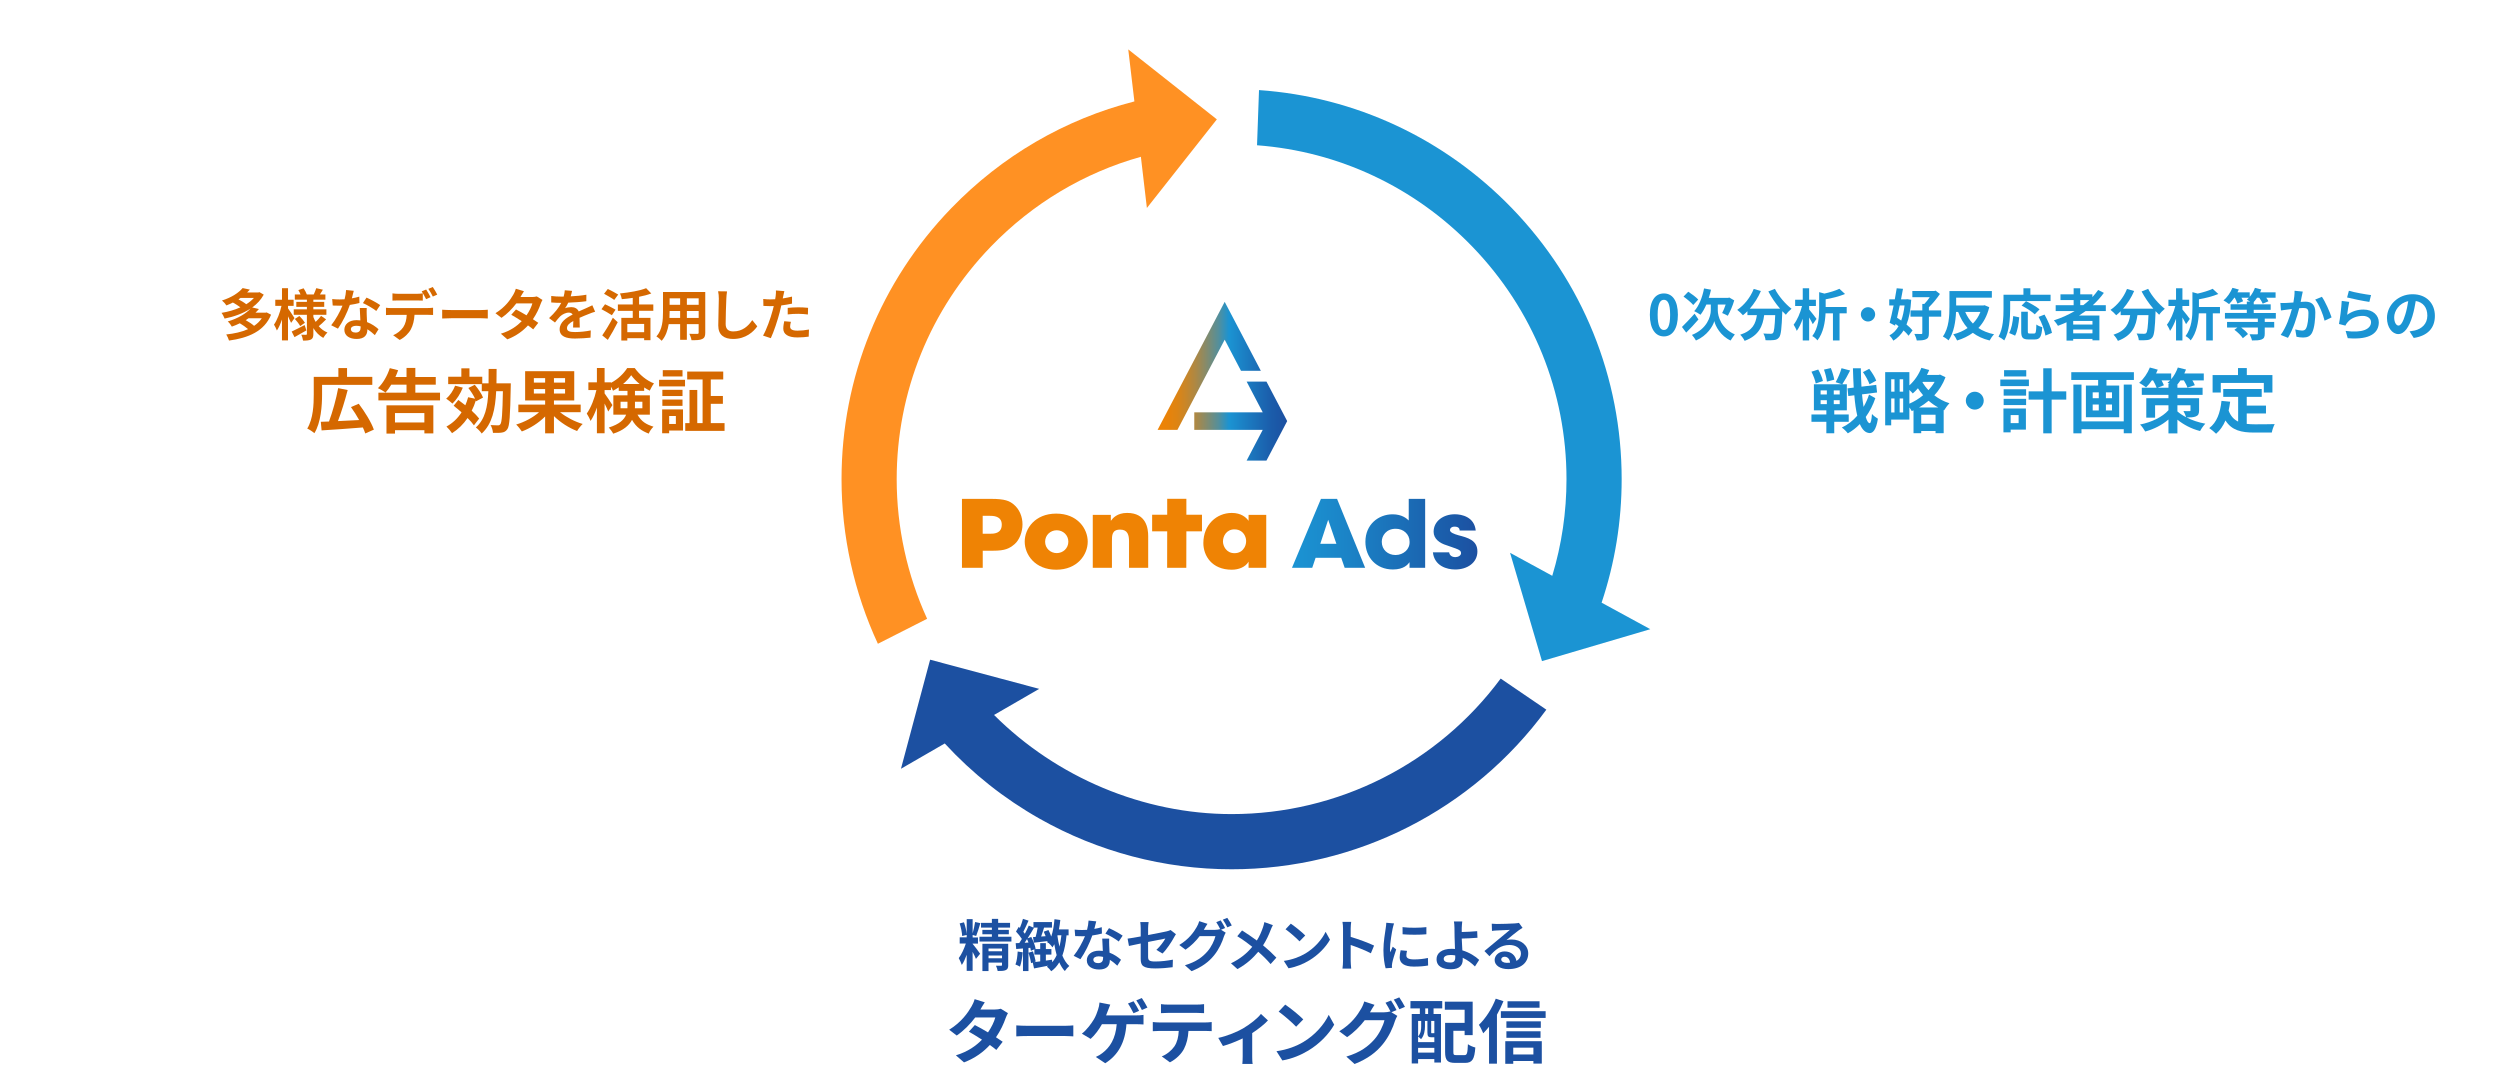 <?xml version="1.0" encoding="UTF-8"?>
<svg id="_レイヤー_2" data-name="レイヤー 2" xmlns="http://www.w3.org/2000/svg" xmlns:xlink="http://www.w3.org/1999/xlink" viewBox="0 0 1072.03 460.56">
  <defs>
    <style>
      .cls-1 {
        fill: url(#_名称未設定グラデーション_63);
      }

      .cls-2 {
        fill: #1c50a1;
      }

      .cls-3 {
        fill: url(#_名称未設定グラデーション_59);
      }

      .cls-4 {
        fill: none;
      }

      .cls-5 {
        fill: #fff;
        filter: url(#drop-shadow-1);
      }

      .cls-6 {
        fill: #1b94d3;
      }

      .cls-7 {
        fill: #ef8304;
      }

      .cls-8 {
        fill: #ff9123;
      }

      .cls-9 {
        fill: #d56800;
      }

      .cls-10 {
        clip-path: url(#clippath);
      }
    </style>
    <clipPath id="clippath">
      <rect class="cls-4" y="21.19" width="1072.03" height="439.37"/>
    </clipPath>
    <filter id="drop-shadow-1" x="325.93" y="0" width="408" height="408" filterUnits="userSpaceOnUse">
      <feOffset dx="0" dy="0"/>
      <feGaussianBlur result="blur" stdDeviation="16.83"/>
      <feFlood flood-color="#877b77" flood-opacity=".7"/>
      <feComposite in2="blur" operator="in"/>
      <feComposite in="SourceGraphic"/>
    </filter>
    <linearGradient id="_名称未設定グラデーション_59" data-name="名称未設定グラデーション 59" x1="496.39" y1="163.46" x2="551.96" y2="163.46" gradientUnits="userSpaceOnUse">
      <stop offset="0" stop-color="#ef8304"/>
      <stop offset=".07" stop-color="#ea8308"/>
      <stop offset=".15" stop-color="#dd8414"/>
      <stop offset=".22" stop-color="#c88629"/>
      <stop offset=".3" stop-color="#aa8847"/>
      <stop offset=".38" stop-color="#838b6d"/>
      <stop offset=".47" stop-color="#548f9b"/>
      <stop offset=".55" stop-color="#1c93d1"/>
      <stop offset=".55" stop-color="#1b94d3"/>
      <stop offset=".68" stop-color="#1b7dc2"/>
      <stop offset=".88" stop-color="#1b5caa"/>
      <stop offset="1" stop-color="#1c50a1"/>
    </linearGradient>
    <linearGradient id="_名称未設定グラデーション_63" data-name="名称未設定グラデーション 63" x1="554.02" y1="229.06" x2="633.54" y2="229.06" gradientUnits="userSpaceOnUse">
      <stop offset="0" stop-color="#1b94d3"/>
      <stop offset=".29" stop-color="#1b84c7"/>
      <stop offset=".86" stop-color="#1b5ba9"/>
      <stop offset="1" stop-color="#1c50a1"/>
    </linearGradient>
  </defs>
  <g id="_レイヤー_1-2" data-name="レイヤー 1">
    <g class="cls-10">
      <g>
        <path class="cls-6" d="M707.48,134.97c0-6.14,2.4-9.14,6.02-9.14s6,3.02,6,9.14-2.4,9.29-6,9.29-6.02-3.17-6.02-9.29ZM716.17,134.97c0-4.97-1.15-6.41-2.66-6.41s-2.69,1.44-2.69,6.41,1.15,6.53,2.69,6.53,2.66-1.54,2.66-6.53Z"/>
        <path class="cls-6" d="M728.32,136.99c-1.68,1.94-3.62,4.03-5.26,5.64l-1.82-2.42c1.32-1.3,3.46-3.5,5.42-5.69l1.66,2.47ZM726.09,130.8c-.84-1.03-2.71-2.57-4.18-3.62l2.04-2.09c1.42.91,3.36,2.35,4.27,3.36l-2.14,2.35ZM736.6,133.03c0,2.57,1.44,7.8,7.32,10.37-.55.7-1.37,1.87-1.82,2.62-4.3-1.97-6.53-6.19-6.98-8.33-.58,2.14-3.02,6.22-7.87,8.33-.34-.67-1.22-1.87-1.73-2.4,6.48-2.59,8.09-7.9,8.09-10.56v-2.47h-1.92c-.72,1.7-1.58,3.22-2.5,4.39-.58-.46-1.97-1.22-2.69-1.56,2.04-2.21,3.48-5.9,4.22-9.74l2.98.55c-.26,1.2-.58,2.38-.96,3.5h8.26l.55-.14,2.11,1.22c-.67,2.4-1.8,4.87-2.76,6.6-.58-.34-1.75-.91-2.42-1.18.48-.91,1.08-2.28,1.51-3.65h-3.38v2.45Z"/>
        <path class="cls-6" d="M761.1,123.86c1.51,3.05,4.51,6.53,7.13,8.54-.77.6-1.87,1.75-2.42,2.57-.5-.46-1.01-.98-1.54-1.54v.17c-.26,7.25-.55,10.08-1.39,11.09-.6.77-1.25,1.01-2.18,1.13-.82.12-2.21.12-3.62.07-.05-.86-.43-2.06-.94-2.88,1.32.1,2.57.12,3.17.12.43,0,.7-.05.96-.34.48-.5.74-2.64.96-7.66h-4.73c-.6,4.61-2.16,8.71-8.38,11.04-.36-.82-1.2-1.99-1.9-2.64,5.42-1.75,6.67-4.9,7.15-8.4h-4.06v-1.68c-.62.65-1.27,1.22-1.92,1.73-.53-.65-1.75-1.8-2.45-2.3,3-2.02,5.64-5.33,7.08-8.98l3.07.89c-1.18,2.76-2.86,5.4-4.75,7.56h12.96c-1.9-2.21-3.7-4.85-5.02-7.37l2.81-1.13Z"/>
        <path class="cls-6" d="M777.34,139.01c-.34-.74-.94-1.82-1.56-2.88v9.86h-2.74v-9.31c-.72,2.04-1.61,3.91-2.57,5.21-.26-.82-.89-1.94-1.34-2.66,1.51-1.9,2.9-5.16,3.6-8.02h-2.95v-2.69h3.26v-4.92h2.74v4.92h2.9v2.69h-2.9v1.51c.82.94,2.74,3.41,3.17,4.03l-1.61,2.26ZM791.89,134.35h-3.07v11.64h-2.83v-11.64h-3.17c-.17,3.67-.91,8.35-3.48,11.62-.41-.6-1.51-1.54-2.21-1.85,2.69-3.53,2.95-8.35,2.95-11.91v-6.94l2.26.62c2.42-.55,4.8-1.27,6.41-2.06l2.42,2.23c-2.4,1.03-5.47,1.78-8.3,2.28v3.31h9.02v2.69Z"/>
        <path class="cls-6" d="M801.02,131.73c1.68,0,3.07,1.39,3.07,3.07s-1.39,3.07-3.07,3.07-3.07-1.39-3.07-3.07,1.39-3.07,3.07-3.07Z"/>
        <path class="cls-6" d="M819.55,128.56c-.26,4.37-.91,7.85-2.02,10.61,1.06.86,1.99,1.73,2.59,2.5l-1.7,2.3c-.5-.67-1.27-1.46-2.14-2.28-1.15,1.85-2.59,3.29-4.37,4.39-.38-.72-1.13-1.73-1.7-2.26,1.61-.84,2.9-2.18,3.91-3.94-.43-.36-.86-.67-1.3-.98l-.19.74-2.33-1.22c.53-1.97,1.13-4.66,1.7-7.44h-1.87v-2.62h2.38c.31-1.66.6-3.29.82-4.75l2.69.24c-.24,1.42-.53,2.95-.84,4.51h2.16l.48-.07,1.73.26ZM814.63,130.99c-.36,1.8-.77,3.6-1.15,5.26.58.38,1.18.77,1.78,1.2.7-1.85,1.15-4.01,1.44-6.46h-2.06ZM832.42,135.79h-5.28v7.03c0,1.44-.26,2.21-1.2,2.64-.96.46-2.26.55-4.01.53-.14-.79-.62-2.02-1.03-2.81,1.22.05,2.5.07,2.88.05.41,0,.53-.1.53-.43v-7.01h-5.06v-2.69h5.06v-2.78h.89c.79-.82,1.63-1.87,2.3-2.88h-7.46v-2.64h9.38l.58-.17,1.87,1.42c-1.27,1.87-3.05,4.1-4.73,5.69v1.37h5.28v2.69Z"/>
        <path class="cls-6" d="M853.01,131.73c-.91,3.77-2.52,6.67-4.66,8.93,1.85,1.22,4.1,2.14,6.74,2.69-.65.62-1.49,1.85-1.92,2.66-2.88-.72-5.23-1.82-7.2-3.29-1.94,1.44-4.22,2.5-6.74,3.29-.34-.79-1.06-1.99-1.66-2.64,2.28-.58,4.34-1.46,6.14-2.71-1.7-1.87-3.02-4.18-4.03-6.89h-.91c-.17,3.98-.89,8.9-3.22,12.19-.53-.53-1.75-1.34-2.42-1.68,2.64-3.62,2.81-8.98,2.81-12.77v-6.7h18.19v2.83h-15.31v3.36h11.64l.55-.12,1.99.84ZM842.71,133.77c.82,1.9,1.9,3.58,3.29,4.97,1.37-1.39,2.47-3.05,3.22-4.97h-6.5Z"/>
        <path class="cls-6" d="M861.98,132.43c0,3.86-.36,9.79-2.52,13.54-.53-.48-1.8-1.3-2.47-1.61,1.97-3.43,2.14-8.47,2.14-11.93v-6.05h8.54v-2.76h2.98v2.76h8.66v2.71h-17.33v3.34ZM861.55,142.8c1.01-1.82,1.51-4.61,1.75-7.27l2.57.55c-.26,2.76-.7,5.93-1.78,7.85l-2.54-1.13ZM872.26,143.01c.72,0,.86-.55.96-3.86.6.5,1.78.96,2.52,1.15-.26,4.1-.98,5.26-3.22,5.26h-2.66c-2.54,0-3.14-.84-3.14-3.5v-8.38h2.83v8.35c0,.86.1.98.77.98h1.94ZM872.52,134.78c-1.15-1.13-3.67-2.74-5.64-3.74l1.9-1.9c1.92.94,4.51,2.38,5.81,3.5l-2.06,2.14ZM876.72,134.9c1.42,2.5,2.81,5.66,3.19,7.85l-2.81,1.15c-.31-2.14-1.56-5.47-2.93-8.02l2.54-.98Z"/>
        <path class="cls-6" d="M894.37,133.37c-.94.67-1.85,1.3-2.83,1.92h8.71v10.66h-2.98v-.62h-8.26v.72h-2.86v-7.85c-1.2.53-2.45,1.06-3.67,1.51-.36-.62-1.2-1.78-1.75-2.35,3.14-.98,6.17-2.35,8.93-3.98h-8.16v-2.52h7.7v-2.18h-5.64v-2.47h5.64v-2.59h2.83v2.59h5.21v1.18c.91-.98,1.73-1.99,2.47-3.05l2.45,1.25c-1.37,1.9-2.98,3.67-4.73,5.28h5.57v2.52h-8.64ZM897.27,137.61h-8.26v1.54h8.26v-1.54ZM897.27,142.94v-1.63h-8.26v1.63h8.26ZM892.04,130.84h1.32c.91-.7,1.78-1.42,2.59-2.18h-3.91v2.18Z"/>
        <path class="cls-6" d="M921.16,123.86c1.51,3.05,4.51,6.53,7.13,8.54-.77.6-1.87,1.75-2.42,2.57-.5-.46-1.01-.98-1.54-1.54v.17c-.26,7.25-.55,10.08-1.39,11.09-.6.77-1.25,1.01-2.18,1.13-.82.12-2.21.12-3.62.07-.05-.86-.43-2.06-.94-2.88,1.32.1,2.57.12,3.17.12.43,0,.7-.05.96-.34.48-.5.74-2.64.96-7.66h-4.73c-.6,4.61-2.16,8.71-8.38,11.04-.36-.82-1.2-1.99-1.9-2.64,5.42-1.75,6.67-4.9,7.15-8.4h-4.06v-1.68c-.62.65-1.27,1.22-1.92,1.73-.53-.65-1.75-1.8-2.45-2.3,3-2.02,5.64-5.33,7.08-8.98l3.07.89c-1.18,2.76-2.86,5.4-4.75,7.56h12.96c-1.9-2.21-3.7-4.85-5.02-7.37l2.81-1.13Z"/>
        <path class="cls-6" d="M937.41,139.01c-.34-.74-.94-1.82-1.56-2.88v9.86h-2.74v-9.31c-.72,2.04-1.61,3.91-2.57,5.21-.26-.82-.89-1.94-1.34-2.66,1.51-1.9,2.9-5.16,3.6-8.02h-2.95v-2.69h3.26v-4.92h2.74v4.92h2.9v2.69h-2.9v1.51c.82.94,2.74,3.41,3.17,4.03l-1.61,2.26ZM951.95,134.35h-3.07v11.64h-2.83v-11.64h-3.17c-.17,3.67-.91,8.35-3.48,11.62-.41-.6-1.51-1.54-2.21-1.85,2.69-3.53,2.95-8.35,2.95-11.91v-6.94l2.26.62c2.42-.55,4.8-1.27,6.41-2.06l2.42,2.23c-2.4,1.03-5.47,1.78-8.3,2.28v3.31h9.02v2.69Z"/>
        <path class="cls-6" d="M971.15,136.61v1.44h4.06v2.4h-4.06v2.59c0,1.42-.29,2.09-1.32,2.52-1.01.41-2.38.43-4.15.43-.17-.82-.65-1.92-1.03-2.66,1.22.05,2.66.05,3.05.05s.5-.1.5-.38v-2.54h-7.13c1.15.86,2.3,1.94,2.9,2.78l-2.21,1.78c-.67-1.08-2.23-2.57-3.62-3.6l1.27-.96h-4.42v-2.4h13.2v-1.44h-14.11v-2.42h9.38v-1.37h-6.96v-2.35h6.96v-1.15h1.44c-.5-.31-1.03-.65-1.39-.84.31-.24.6-.53.86-.82h-3.22c.31.55.58,1.1.72,1.51l-2.45,1.01c-.17-.67-.65-1.66-1.1-2.52h-.24c-.72,1.06-1.51,1.99-2.23,2.74-.55-.46-1.73-1.25-2.38-1.58,1.56-1.3,2.98-3.36,3.82-5.4l2.74.72c-.17.41-.36.79-.58,1.2h5.26v1.94c.96-1.1,1.75-2.5,2.23-3.86l2.74.7c-.12.38-.31.82-.5,1.22h6.62v2.33h-3.98c.38.55.72,1.1.91,1.51l-2.45,1.03c-.26-.67-.86-1.68-1.49-2.54h-.94c-.46.7-.91,1.32-1.42,1.85v.96h7.27v2.35h-7.27v1.37h9.48v2.42h-4.78Z"/>
        <path class="cls-6" d="M987.46,125.04c-.14.62-.31,1.37-.43,1.97-.12.72-.31,1.58-.48,2.45.79-.05,1.51-.1,1.99-.1,2.52,0,4.3,1.13,4.3,4.54,0,2.81-.34,6.6-1.34,8.66-.79,1.66-2.11,2.18-3.91,2.18-.91,0-2.04-.14-2.83-.34l-.53-3.14c.91.26,2.28.5,2.9.5.79,0,1.42-.24,1.78-1.03.67-1.32.98-4.15.98-6.5,0-1.9-.82-2.16-2.33-2.16-.38,0-.96.05-1.63.1-.91,3.6-2.64,9.19-4.82,12.7l-3.12-1.25c2.33-3.12,3.94-7.87,4.8-11.11-.84.1-1.58.19-2.04.26-.67.07-1.9.24-2.64.36l-.26-3.22c.86.07,1.66.02,2.52,0,.74-.02,1.87-.1,3.07-.19.34-1.82.53-3.55.5-5.04l3.53.36ZM995.66,127.27c1.44,2.04,3.43,6.58,4.15,8.83l-3,1.42c-.62-2.64-2.33-6.94-4.03-9.05l2.88-1.2Z"/>
        <path class="cls-6" d="M1006.48,135c2.16-1.56,4.51-2.26,6.98-2.26,4.18,0,6.6,2.57,6.6,5.45,0,4.34-3.43,7.68-13.32,6.82l-.91-3.12c7.13,1.01,10.9-.74,10.9-3.77,0-1.54-1.46-2.66-3.55-2.66-2.69,0-5.06.98-6.55,2.78-.43.53-.7.91-.89,1.39l-2.76-.7c.46-2.33,1.03-6.96,1.18-9.91l3.22.43c-.31,1.32-.72,4.18-.89,5.54ZM1007.23,124.68c2.26.7,7.42,1.61,9.5,1.85l-.72,2.93c-2.4-.31-7.7-1.42-9.55-1.9l.77-2.88Z"/>
        <path class="cls-6" d="M1033.26,142.1c.91-.12,1.58-.24,2.21-.38,3.05-.72,5.4-2.9,5.4-6.36s-1.78-5.74-4.97-6.29c-.34,2.02-.74,4.22-1.42,6.46-1.42,4.8-3.48,7.73-6.07,7.73s-4.85-2.9-4.85-6.91c0-5.47,4.78-10.18,10.95-10.18s9.6,4.1,9.6,9.29-3.07,8.54-9.07,9.46l-1.78-2.81ZM1031.41,134.9c.55-1.75.98-3.79,1.27-5.76-3.94.82-6.02,4.27-6.02,6.89,0,2.4.96,3.58,1.85,3.58.98,0,1.94-1.49,2.9-4.7Z"/>
        <path class="cls-6" d="M786.55,180.87v4.92h-3.39v-4.92h-6.39v-3.15h6.39v-1.77h-5.34v-11.16h12.06l-2.73-.9c.93-1.62,2.01-4.11,2.52-6l3.69.99c-1.08,2.13-2.37,4.44-3.36,5.91h1.95v11.16h-5.4v1.77h6.21v3.15h-6.21ZM778.6,164.43c-.21-1.32-1.02-3.45-1.83-5.04l2.91-.93c.87,1.53,1.74,3.57,2.01,4.92l-3.09,1.05ZM780.7,169.14h2.67v-1.74h-2.67v1.74ZM780.7,173.31h2.67v-1.71h-2.67v1.71ZM783.4,163.65c-.12-1.35-.66-3.51-1.26-5.16l2.94-.66c.66,1.56,1.26,3.66,1.47,4.98l-3.15.84ZM788.89,167.4h-2.55v1.74h2.55v-1.74ZM788.89,171.6h-2.55v1.71h2.55v-1.71ZM804.16,170.73c-.93,2.85-2.34,5.61-4.11,8.07.48,1.65,1.05,2.61,1.68,2.67.51,0,.81-1.38.99-3.96.57.75,1.98,1.71,2.55,2.04-.78,5.04-2.28,6.21-3.54,6.15-1.8-.06-3.18-1.44-4.2-3.87-1.56,1.62-3.3,2.97-5.16,3.99-.6-.81-1.68-1.86-2.58-2.49,2.52-1.14,4.74-2.91,6.63-5.07-.57-2.43-.99-5.37-1.26-8.76l-2.58.33-.36-3.3,2.67-.33c-.15-2.58-.24-5.34-.33-8.28h3.39c.03,2.76.12,5.4.27,7.89l6.33-.78.36,3.27-6.45.81c.18,1.95.39,3.78.66,5.37.96-1.68,1.77-3.45,2.34-5.28l2.7,1.53ZM801.67,164.79c-.48-1.38-1.65-3.63-2.82-5.22l2.7-1.41c1.2,1.59,2.52,3.66,3,5.07l-2.88,1.56Z"/>
        <path class="cls-6" d="M834.25,161.76c-1.11,2.97-2.76,5.58-4.8,7.77,1.86,1.41,4.05,2.64,6.51,3.39-.72.69-1.77,2.13-2.28,3l-.21-.09v9.93h-3.48v-.93h-6.15v.93h-3.3v-9.81l-.75.33c-.24-.45-.63-1.02-1.02-1.56v5.22h-7.8v2.46h-2.58v-22.83h10.38v5.67c2.19-1.95,4.05-4.68,5.13-7.5l3.36.93c-.27.72-.6,1.41-.96,2.1h5.01l.6-.15,2.34,1.14ZM810.97,162.63v5.31h1.41v-5.31h-1.41ZM810.97,176.88h1.41v-6h-1.41v6ZM816.1,162.63h-1.5v5.31h1.5v-5.31ZM816.1,176.88v-6h-1.5v6h1.5ZM818.77,173.1c2.07-.9,4.11-2.13,5.88-3.63-.84-.96-1.59-1.98-2.22-2.97-.72.84-1.47,1.59-2.22,2.22-.3-.39-.87-.96-1.44-1.5v5.88ZM831.13,174.72c-1.5-.81-2.88-1.8-4.11-2.88-1.29,1.08-2.67,2.04-4.11,2.88h8.22ZM829.99,181.71v-3.87h-6.15v3.87h6.15ZM824.56,163.74l-.18.24c.69,1.11,1.53,2.25,2.58,3.33,1.02-1.11,1.92-2.31,2.64-3.57h-5.04Z"/>
        <path class="cls-6" d="M846.81,167.97c2.1,0,3.84,1.74,3.84,3.84s-1.74,3.84-3.84,3.84-3.84-1.74-3.84-3.84,1.74-3.84,3.84-3.84Z"/>
        <path class="cls-6" d="M870.02,165.57h-12.27v-2.82h12.27v2.82ZM868.73,184.23h-6.54v1.17h-3.09v-10.23h9.63v9.06ZM859.19,166.92h9.63v2.73h-9.63v-2.73ZM859.19,171.03h9.63v2.67h-9.63v-2.67ZM868.88,161.43h-9.51v-2.7h9.51v2.7ZM862.19,177.99v3.45h3.42v-3.45h-3.42ZM886.04,171.36h-6.27v14.46h-3.6v-14.46h-6.27v-3.54h6.27v-9.9h3.6v9.9h6.27v3.54Z"/>
        <path class="cls-6" d="M915.04,159.6v3.33h-11.76v2.4h5.46v13.59h-14.28v-13.59h5.25v-2.4h-11.52v-3.33h26.85ZM910.69,164.91h3.45v20.88h-3.45v-1.74h-18.12v1.77h-3.48v-20.91h3.48v15.78h18.12v-15.78ZM897.37,170.76h2.61v-2.52h-2.61v2.52ZM897.37,176.01h2.61v-2.55h-2.61v2.55ZM905.65,168.24h-2.61v2.52h2.61v-2.52ZM905.65,173.46h-2.61v2.55h2.61v-2.55Z"/>
        <path class="cls-6" d="M943,175.89c0,1.5-.3,2.22-1.38,2.67-1.02.42-2.37.45-3.99.45,2.28,1.17,5.07,2.13,8.04,2.67-.75.78-1.77,2.22-2.25,3.15-3.84-.96-7.23-2.85-9.72-4.86v5.88h-3.84v-5.97c-2.73,2.37-6.21,4.14-9.96,5.16-.48-.9-1.47-2.28-2.22-3,4.98-.99,9.63-3.24,12.18-6.15v-2.1h-5.73v5.31h-3.78v-8.34h9.51v-1.44h-11.43v-3.06h6.36c-.3-.87-.9-2.1-1.53-3.15h-.51c-.78,1.17-1.65,2.19-2.49,3-.69-.57-2.13-1.5-2.97-1.95,1.89-1.59,3.63-4.11,4.59-6.57l3.39.93c-.21.51-.45,1.08-.72,1.62h6.48v2.46c1.23-1.41,2.22-3.21,2.85-5.01l3.51.87c-.21.54-.45,1.11-.72,1.68h8.34v2.97h-4.89c.45.75.84,1.5,1.05,2.07l-3.18,1.02c-.24-.81-.87-2.01-1.53-3.09h-1.44c-.42.63-.87,1.23-1.32,1.74v1.41h10.8v3.06h-10.8v1.44h9.3v5.13ZM929.86,166.26v-1.59h.51c-.33-.21-.63-.39-.9-.54.39-.3.75-.66,1.11-1.02h-3.69c.42.78.81,1.53,1.02,2.1l-2.7,1.05h4.65ZM933.7,176.43c.99.87,2.25,1.71,3.75,2.49-.24-.87-.75-1.92-1.17-2.67.99.09,2.22.06,2.55.06.36,0,.48-.09.48-.42v-2.1h-5.61v2.64Z"/>
        <path class="cls-6" d="M963.43,181.77c1.08.12,2.22.18,3.42.18,1.62,0,6.57,0,8.58-.09-.51.87-1.08,2.58-1.26,3.63h-7.5c-5.55,0-9.66-.9-12.36-5.19-.99,2.31-2.31,4.23-4.02,5.7-.6-.63-2.1-1.89-2.94-2.43,3.24-2.4,4.71-6.54,5.25-11.67l3.72.36c-.18,1.35-.39,2.61-.66,3.81.9,2.4,2.31,3.84,4.08,4.71v-10.59h-6.39v-3.39h16.5v3.39h-6.42v3.75h8.25v3.36h-8.25v4.47ZM952.3,168.33h-3.51v-7.5h10.89v-3h3.78v3h10.98v7.5h-3.69v-4.11h-18.45v4.11Z"/>
      </g>
      <g>
        <path class="cls-9" d="M116.24,134.95c-2.9,7.13-9.79,9.96-18.03,11.09-.22-.79-.77-1.94-1.2-2.62,3.46-.36,6.67-1.08,9.36-2.28-.91-.82-2.33-1.8-3.53-2.52-1.06.53-2.21,1.01-3.43,1.44-.34-.67-1.15-1.73-1.75-2.21,4.61-1.39,7.87-3.46,9.79-5.54-3.22,2.11-7.15,3.5-11.14,4.3-.26-.72-.82-1.82-1.32-2.45,2.81-.46,5.62-1.25,8.09-2.38-.89-.67-2.11-1.46-3.22-2.06-.86.46-1.78.86-2.76,1.25-.41-.65-1.3-1.63-1.92-2.11,4.25-1.34,7.2-3.36,8.86-5.33l3.1.65c-.36.41-.74.82-1.15,1.22h4.8l.48-.12,1.82,1.06c-1.18,2.21-2.9,4.01-4.94,5.5l2.88.67c-.46.55-.96,1.08-1.49,1.58h4.3l.5-.12,1.9.98ZM103.16,127.75c-.29.22-.58.41-.89.62,1.2.62,2.52,1.42,3.31,2.09,1.3-.79,2.4-1.7,3.31-2.71h-5.74ZM106.62,136.46c-.41.29-.82.55-1.27.82,1.3.72,2.74,1.66,3.6,2.45,1.34-.89,2.45-1.97,3.31-3.26h-5.64Z"/>
        <path class="cls-9" d="M124.82,138.45c-.29-.7-.79-1.78-1.32-2.81v10.34h-2.59v-8.98c-.62,1.85-1.37,3.53-2.18,4.73-.26-.79-.84-1.87-1.25-2.52,1.34-1.87,2.62-5.21,3.22-8.04h-2.66v-2.64h2.88v-4.94h2.59v4.94h2.4v2.64h-2.4v1.06c.65.89,2.38,3.53,2.78,4.18l-1.46,2.04ZM131.38,141.69c-1.68.98-3.55,2.04-5.09,2.88l-1.22-2.4c1.42-.65,3.53-1.73,5.57-2.78l.74,2.3ZM139.85,136.94c-1.01,1.03-2.23,2.18-3.17,2.95,1.01,1.18,2.28,2.11,3.74,2.71-.6.53-1.39,1.58-1.8,2.3-1.75-.96-3.17-2.42-4.25-4.22v2.5c0,1.3-.24,1.97-1.01,2.4-.79.41-1.92.48-3.41.48-.1-.74-.41-1.85-.77-2.54.82.05,1.75.05,2.04.05s.38-.12.38-.41v-8.18h-5.64v-2.33h5.64v-1.06h-4.54v-2.14h4.54v-.96h-5.18v-2.23h2.45c-.24-.62-.6-1.3-.94-1.87l2.26-.77c.55.82,1.13,1.92,1.37,2.64h2.98c.36-.82.84-1.92,1.08-2.69l2.83.65c-.43.72-.86,1.44-1.25,2.04h2.33v2.23h-5.16v.96h4.66v2.14h-4.66v1.06h5.59v2.33h-5.59v.94c.26.74.6,1.44.98,2.11.84-.79,1.78-1.8,2.33-2.59l2.16,1.51ZM128.38,135.5c.89.86,1.9,2.09,2.38,2.9l-2.04,1.44c-.43-.84-1.42-2.14-2.28-3.07l1.94-1.27Z"/>
        <path class="cls-9" d="M154.14,129.93c-1.08.29-2.54.6-4.13.82-1.13,3.34-3.17,7.46-5.09,10.18l-2.9-1.46c1.92-2.33,3.79-5.83,4.85-8.4-.41.02-.82.02-1.22.02-.98,0-1.94-.02-2.98-.07l-.22-2.78c1.03.12,2.3.17,3.17.17.7,0,1.42-.02,2.14-.07.34-1.32.6-2.76.65-3.98l3.29.34c-.19.77-.48,1.97-.82,3.24,1.15-.19,2.26-.46,3.19-.74l.07,2.76ZM157.26,132.07c-.07,1.01-.02,1.99,0,3.05.02.67.07,1.82.14,3,2.04.77,3.72,1.97,4.92,3.05l-1.58,2.54c-.84-.77-1.92-1.73-3.22-2.52v.22c0,2.21-1.2,3.94-4.58,3.94-2.95,0-5.28-1.32-5.28-3.94,0-2.33,1.94-4.13,5.26-4.13.55,0,1.1.05,1.61.1-.07-1.78-.19-3.86-.26-5.3h3ZM154.64,139.94c-.62-.14-1.25-.24-1.92-.24-1.37,0-2.26.58-2.26,1.42,0,.89.74,1.49,2.04,1.49,1.61,0,2.14-.94,2.14-2.21v-.46ZM161.34,133.34c-1.37-1.1-4.08-2.66-5.71-3.38l1.54-2.35c1.7.74,4.66,2.35,5.86,3.22l-1.68,2.52Z"/>
        <path class="cls-9" d="M183.53,132.09c.5,0,1.56-.05,2.18-.14v3.12c-.6-.05-1.51-.07-2.18-.07h-5.78c-.14,2.47-.67,4.49-1.54,6.17-.84,1.66-2.69,3.53-4.82,4.61l-2.81-2.04c1.7-.65,3.38-2.02,4.34-3.43.98-1.49,1.39-3.29,1.49-5.3h-6.6c-.7,0-1.63.05-2.3.1v-3.14c.72.1,1.56.14,2.3.14h15.72ZM170.86,128.83c-.82,0-1.85.02-2.57.07v-3.1c.77.12,1.75.19,2.57.19h7.85c.82,0,1.78-.07,2.59-.19v3.1c-.82-.05-1.75-.07-2.59-.07h-7.85ZM182.72,128.28c-.5-.98-1.25-2.4-1.9-3.34l1.92-.79c.6.89,1.44,2.4,1.9,3.29l-1.92.84ZM185.6,127.17c-.5-1.01-1.27-2.4-1.92-3.31l1.9-.79c.62.91,1.51,2.42,1.92,3.26l-1.9.84Z"/>
        <path class="cls-9" d="M189.61,132.81c.86.07,2.62.14,3.86.14h12.89c1.1,0,2.18-.1,2.81-.14v3.77c-.58-.02-1.8-.12-2.81-.12h-12.89c-1.37,0-2.98.05-3.86.12v-3.77Z"/>
        <path class="cls-9" d="M232.62,128.61c-.26.46-.58,1.1-.79,1.7-.62,1.85-1.73,4.27-3.31,6.58.89.55,1.7,1.1,2.3,1.54l-2.18,2.81c-.58-.5-1.34-1.08-2.23-1.7-2.14,2.33-4.97,4.49-8.86,5.98l-2.78-2.42c4.25-1.3,6.96-3.34,8.95-5.38-1.63-1.06-3.26-2.04-4.49-2.74l2.04-2.28c1.27.65,2.9,1.56,4.51,2.52,1.18-1.7,2.14-3.67,2.5-5.11h-6.89c-1.68,2.23-3.91,4.54-6.34,6.19l-2.59-1.99c4.22-2.59,6.46-5.88,7.66-7.97.36-.58.86-1.68,1.08-2.52l3.48,1.08c-.58.84-1.2,1.94-1.49,2.45l-.02.02h4.92c.74,0,1.56-.1,2.09-.26l2.45,1.51Z"/>
        <path class="cls-9" d="M245.74,140.47c.05-.7.07-1.8.1-2.83-1.75.96-2.71,1.9-2.71,3.07,0,1.32,1.13,1.68,3.46,1.68,2.02,0,4.66-.26,6.74-.7l-.1,3.1c-1.58.19-4.49.38-6.72.38-3.72,0-6.53-.89-6.53-3.96s2.88-4.94,5.59-6.34c-.38-.6-1.01-.82-1.66-.82-1.34,0-2.81.77-3.72,1.63-.72.72-1.39,1.58-2.21,2.62l-2.54-1.9c2.5-2.3,4.18-4.42,5.23-6.53h-.29c-.96,0-2.71-.05-4.01-.17v-2.78c1.2.19,2.98.26,4.18.26h1.15c.29-1.08.46-2.04.48-2.71l3.12.26c-.12.58-.29,1.39-.58,2.35,2.23-.12,4.63-.31,6.72-.7l-.02,2.78c-2.28.34-5.21.53-7.75.62-.38.84-.86,1.7-1.37,2.4.62-.31,1.9-.48,2.69-.48,1.44,0,2.64.62,3.17,1.85,1.22-.58,2.23-.98,3.22-1.42.91-.41,1.75-.82,2.62-1.22l1.2,2.76c-.77.19-2.02.67-2.83,1.01-1.06.41-2.4.94-3.86,1.61.02,1.32.07,3.07.1,4.15h-2.86Z"/>
        <path class="cls-9" d="M262.37,135.17c-.98-.7-3.05-1.82-4.46-2.59l1.54-2.11c1.32.65,3.46,1.68,4.51,2.33l-1.58,2.38ZM258.24,143.81c1.27-1.8,3.12-4.78,4.56-7.56l2.09,1.92c-1.27,2.52-2.78,5.26-4.25,7.58l-2.4-1.94ZM263.4,128.61c-.94-.72-2.98-1.85-4.37-2.64l1.61-2.06c1.34.67,3.43,1.73,4.46,2.4l-1.7,2.3ZM274.03,133.29v3.02h4.9v9.58h-2.71v-.86h-7.22v.98h-2.57v-9.7h4.9v-3.02h-6.38v-2.74h6.38v-2.81c-1.58.24-3.17.41-4.68.55-.1-.7-.48-1.8-.79-2.45,4.08-.41,8.57-1.2,11.21-2.26l2.21,2.26c-1.56.6-3.34,1.06-5.23,1.42v3.29h6.1v2.74h-6.1ZM276.22,138.91h-7.22v3.53h7.22v-3.53Z"/>
        <path class="cls-9" d="M302.43,142.63c0,1.54-.34,2.3-1.3,2.74-.98.48-2.45.53-4.61.5-.1-.77-.55-1.99-.91-2.74,1.34.07,2.93.05,3.36.05.46,0,.62-.14.62-.58v-3.6h-5.06v6.7h-2.88v-6.7h-4.9c-.43,2.62-1.3,5.26-3.02,7.13-.46-.53-1.61-1.51-2.26-1.85,2.62-2.88,2.83-7.15,2.83-10.51v-8.57h18.12v17.43ZM291.65,136.32v-2.95h-4.51v.43c0,.77-.02,1.63-.07,2.52h4.58ZM287.14,127.92v2.78h4.51v-2.78h-4.51ZM299.6,127.92h-5.06v2.78h5.06v-2.78ZM299.6,136.32v-2.95h-5.06v2.95h5.06Z"/>
        <path class="cls-9" d="M311.77,124.96c-.17,1.01-.29,2.21-.31,3.17-.12,2.54-.29,7.87-.29,10.82,0,2.4,1.44,3.17,3.26,3.17,3.94,0,6.43-2.26,8.14-4.85l2.16,2.66c-1.54,2.26-4.9,5.42-10.32,5.42-3.89,0-6.41-1.7-6.41-5.76,0-3.19.24-9.43.24-11.47,0-1.13-.1-2.28-.31-3.22l3.84.05Z"/>
        <path class="cls-9" d="M339.64,130.2c-1.42.31-3.02.58-4.61.77-.22,1.03-.46,2.09-.72,3.05-.86,3.34-2.47,8.21-3.77,10.99l-3.34-1.1c1.42-2.38,3.22-7.37,4.1-10.71.17-.62.34-1.3.5-1.97-.55.02-1.08.05-1.56.05-1.15,0-2.04-.05-2.88-.1l-.07-2.98c1.22.14,2.02.19,3,.19.7,0,1.39-.02,2.11-.07.1-.53.17-.98.22-1.37.12-.89.14-1.85.1-2.4l3.62.29c-.17.65-.38,1.7-.5,2.23l-.19.91c1.34-.22,2.69-.48,3.98-.79v3ZM339.16,138c-.19.67-.34,1.46-.34,1.99,0,1.03.6,1.8,3.14,1.8,1.58,0,3.24-.17,4.94-.48l-.12,3.05c-1.34.17-2.95.34-4.85.34-4.01,0-6.05-1.39-6.05-3.79,0-1.08.22-2.23.41-3.17l2.86.26ZM337.77,132.02c1.32-.12,3.02-.24,4.56-.24,1.34,0,2.78.07,4.18.22l-.07,2.86c-1.18-.14-2.64-.29-4.08-.29-1.66,0-3.1.07-4.58.26v-2.81Z"/>
        <path class="cls-9" d="M138.11,169.17c0,4.74-.48,12.06-3.3,16.59-.66-.6-2.22-1.65-3.06-1.98,2.58-4.23,2.79-10.38,2.79-14.61v-7.56h10.56v-3.78h3.72v3.78h10.83v3.42h-21.54v4.14ZM156.62,185.88c-.24-.78-.57-1.65-1.02-2.58-6.33.51-13.05.99-17.7,1.26l-.33-3.69c1.05-.03,2.22-.09,3.51-.12,1.5-4.02,3.12-9.78,3.93-14.31l4.08.81c-1.17,4.53-2.73,9.54-4.17,13.32,2.85-.12,6-.27,9.09-.45-1.05-1.92-2.31-3.87-3.51-5.55l3.33-1.44c2.58,3.42,5.4,7.95,6.48,11.1l-3.69,1.65Z"/>
        <path class="cls-9" d="M188.69,168.39v3.3h-26.43v-3.3h12.06v-3.45h-6.54c-.78,1.32-1.62,2.46-2.46,3.39-.75-.57-2.37-1.5-3.27-1.89,2.16-2.04,4.05-5.34,5.1-8.58l3.57.9c-.33.99-.72,1.95-1.17,2.91h4.77v-3.9h3.78v3.9h8.76v3.27h-8.76v3.45h10.59ZM165.72,173.82h20.1v12.03h-3.84v-1.38h-12.6v1.47h-3.66v-12.12ZM169.37,177.12v4.05h12.6v-4.05h-12.6Z"/>
        <path class="cls-9" d="M198.46,166.23c-.99,2.58-2.7,5.19-4.44,6.84-.6-.57-1.92-1.62-2.7-2.13,1.62-1.32,3.03-3.45,3.84-5.55l3.3.84ZM203.23,182.4c-.63-.93-1.62-2.04-2.73-3.15-1.8,2.67-4.05,4.86-6.66,6.51-.48-.75-1.68-2.19-2.4-2.85,2.67-1.44,4.83-3.51,6.48-6.09-1.14-1.02-2.31-1.98-3.39-2.82l2.01-2.49c.96.69,1.98,1.47,3,2.28.48-1.08.87-2.25,1.2-3.45l2.97.63c-.66-1.47-1.8-3.21-2.88-4.59l2.76-1.38c1.41,1.65,2.97,3.93,3.54,5.49l-2.97,1.59-.12-.33c-.48,1.56-1.08,3.03-1.77,4.38,1.32,1.2,2.46,2.37,3.21,3.36l-2.25,2.91ZM219.04,164.37s0,1.14-.03,1.59c-.24,12.33-.48,16.71-1.44,18.06-.69.99-1.38,1.32-2.37,1.47-.93.18-2.34.15-3.81.12-.06-.99-.45-2.37-1.02-3.33,1.35.09,2.58.12,3.15.12.45,0,.75-.09,1.05-.51.63-.81.9-4.47,1.08-14.13h-2.88c-.39,7.71-1.68,14.01-6.21,18.15-.54-.84-1.71-2.04-2.52-2.61,3.99-3.51,5.07-8.82,5.37-15.54h-2.82v-3.03h-14.4v-3.18h5.64v-3.6h3.48v3.6h5.49v2.82h2.7c.03-1.95.03-4.02.03-6.18h3.42c0,2.13-.03,4.2-.06,6.18h6.15Z"/>
        <path class="cls-9" d="M240.15,176.76c2.64,2.13,6.3,4.05,9.72,5.04-.81.72-1.89,2.13-2.4,3.03-3.48-1.32-7.14-3.66-9.93-6.39v7.38h-3.78v-7.23c-2.76,2.76-6.42,5.1-9.99,6.42-.54-.84-1.62-2.22-2.43-2.97,3.57-1.05,7.29-3.03,9.81-5.28h-8.88v-3.27h11.49v-1.77h-8.58v-12.54h21.06v12.54h-8.7v1.77h11.46v3.27h-8.85ZM228.93,164.07h4.83v-1.92h-4.83v1.92ZM233.76,168.75v-1.92h-4.83v1.92h4.83ZM242.31,162.15h-4.77v1.92h4.77v-1.92ZM242.31,166.83h-4.77v1.92h4.77v-1.92Z"/>
        <path class="cls-9" d="M273.36,177.81c1.74,3.12,3.99,4.26,6.87,5.16-.81.75-1.65,1.92-2.04,2.97-2.97-1.14-5.34-2.67-7.17-5.91-1.26,2.4-3.66,4.53-8.07,5.94-.33-.72-1.35-2.07-1.89-2.64,4.59-1.44,6.6-3.39,7.44-5.52h-5.49v-8.28h6.06v-1.92h-3.75v-1.53c-.81.57-1.62,1.05-2.46,1.47-.21-.51-.51-1.14-.87-1.74v1.44h-2.73v1.44c.81,1.05,2.91,4.26,3.36,5.01l-1.8,2.76c-.33-.87-.93-2.16-1.56-3.42v12.75h-3.3v-11.04c-.78,2.25-1.71,4.32-2.73,5.76-.33-.96-1.08-2.34-1.62-3.18,1.74-2.37,3.36-6.51,4.14-10.08h-3.45v-3.3h3.66v-6.15h3.3v6.15h2.73v.21c2.91-1.47,5.52-4.02,6.96-6.33h3.24c2.07,2.88,5.13,5.4,8.25,6.57-.66.84-1.35,2.16-1.83,3.12-.78-.39-1.59-.87-2.37-1.38v1.47h-3.96v1.92h6.39v8.28h-5.31ZM269.04,175.08c.03-.33.03-.69.03-1.02v-1.8h-2.97v2.82h2.94ZM274.29,164.67c-1.44-1.17-2.73-2.52-3.63-3.78-.84,1.26-2.07,2.58-3.48,3.78h7.11ZM272.28,172.26v1.89c0,.3,0,.63-.03.93h3.21v-2.82h-3.18Z"/>
        <path class="cls-9" d="M282.62,162.87h11.13v2.82h-11.13v-2.82ZM292.88,184.62h-5.94v1.17h-3v-10.23h8.94v9.06ZM292.67,169.83h-8.64v-2.67h8.64v2.67ZM284.03,171.33h8.64v2.7h-8.64v-2.7ZM292.67,161.43h-8.46v-2.7h8.46v2.7ZM286.94,178.38v3.42h2.88v-3.42h-2.88ZM310.7,181.44v3.33h-16.86v-3.33h1.83v-14.22h3.33v14.22h2.28v-18.72h-6.6v-3.39h15.45v3.39h-5.34v7.08h5.19v3.36h-5.19v8.28h5.91Z"/>
      </g>
      <g>
        <circle class="cls-5" cx="530.01" cy="204.12" r="153.02"/>
        <g>
          <path class="cls-3" d="M532.15,159h8.51l-15.5-29.57-28.77,54.89h8.51l20.26-38.66,6.99,13.34ZM543.08,163.63h-8.51l6.9,13.17h-29.35v7.53h29.35l-6.9,13.17h8.51l8.88-16.93-8.88-16.93Z"/>
          <g>
            <path class="cls-7" d="M439.41,232.23c0-5.51,4.38-11.99,13.51-11.99s13.51,6.49,13.51,12.03-4.38,12.03-13.51,12.03-13.51-6.49-13.51-12.03v-.04ZM448.16,232.31c0,2.8,2.28,4.87,4.98,4.87s4.98-2.07,4.98-4.9-2.28-4.9-4.98-4.9-4.98,2.07-4.98,4.9v.04Z"/>
            <path class="cls-7" d="M468.6,220.78h7.74v2.58c.83-1.18,2.68-3.41,7.01-3.41,8.18,0,9.01,6.65,9.01,9.93v13.59h-8.22v-11.34c0-2.67-.57-5.03-3.81-5.03-3.59,0-3.52,2.58-3.52,5.08v11.3h-8.22v-22.69Z"/>
            <path class="cls-7" d="M500.51,227.83h-6.46v-7.11h6.46v-6.82h8.22v6.82h6.69v7.11h-6.69l-.03,15.64h-8.22l.03-15.64Z"/>
            <path class="cls-7" d="M542.98,243.47h-7.58v-2.63c-1.31,2.36-4.33,3.46-7.18,3.46-8.65,0-12.21-6.08-12.21-11.4,0-7.96,5.73-12.95,12.21-12.95,3.98,0,6.21,1.93,7.18,3.41v-2.58h7.58v22.69ZM524.42,232.2c0,1.84,1.36,5.01,4.94,5.01,2.11,0,3.4-1.01,4.16-2.24.5-.79.75-1.66.82-2.56s-.11-1.8-.5-2.63c-.64-1.37-2.01-2.78-4.51-2.78-3.4,0-4.91,2.89-4.91,5.16v.04Z"/>
            <path class="cls-7" d="M424.99,213.92c5.99,0,7.91.92,9.66,2.36,2.54,2.1,3.81,5.29,3.81,8.58s-1.36,6.74-3.41,8.49c-2.23,1.88-4.1,2.8-9.13,2.8h-4.51v7.33h-8.91v-29.56h12.5ZM421.39,228.88h3.02c.79,0,2.1,0,3.19-.48s1.97-1.49,1.97-3.41-.92-2.84-2.06-3.33c-1.14-.48-2.49-.48-3.41-.48h-2.71v7.7Z"/>
          </g>
          <path class="cls-1" d="M566.44,213.91l-12.43,29.57h8.69l1.44-4.28h10.99l1.48,4.28h8.78l-12.05-29.57h-6.91ZM566.15,233.2l3.39-10.31,3.52,10.31h-6.91ZM604.07,220.78v2.4c-.76-.72-2.76-2.64-6.91-2.64-5.98,0-11.66,4.28-11.66,11.79,0,6.67,4.67,11.87,11.79,11.87,4.75,0,6.45-2.2,7.13-3.12v2.4h6.7v-29.57h-7.04v6.87ZM602.79,236.32c-1.1,1.04-2.67,1.68-4.37,1.68-3.31,0-5.9-2.28-5.9-5.67v-.04c0-2.56,1.91-5.55,5.98-5.55,1.65,0,3.14.56,4.2,1.56,1.06.96,1.74,2.32,1.74,3.92.09,1.64-.55,3.08-1.65,4.12ZM625.35,229.51c-1.86-.52-3.59-1.2-3.59-2.2,0-.6.51-1.48,1.98-1.48,2.07,0,2.15,1.2,2.19,1.68h6.88c-.59-5.83-5.91-6.99-8.99-6.99-4.85,0-9.07,2.92-9.07,7.51,0,3,2.53,4.88,5.57,5.79,4.47,1.64,6.2,1.84,6.2,3.36,0,1.08-1.27,1.72-2.45,1.72-.3,0-2.36,0-2.66-2.04h-6.96c.63,5.83,5.99,7.35,9.54,7.35,5.19,0,9.54-2.88,9.54-7.75s-4.22-5.91-8.19-6.95Z"/>
        </g>
        <path class="cls-6" d="M686.79,258.43c5.7-17.07,8.6-34.83,8.6-52.95,0-43.55-16.71-84.81-47.05-116.19-28.94-29.93-67.27-47.79-108.46-50.66l-.85,23.66c35.04,2.64,67.63,17.94,92.3,43.45,26.05,26.94,40.4,62.37,40.4,99.75,0,14.1-2.05,28-6.1,41.42l-18.1-9.86,13.69,46.44,46.44-13.69-20.86-11.36Z"/>
        <path class="cls-2" d="M643.51,290.98c-27.03,36.49-69.75,58.11-115.39,58.11-37.83,0-75.03-15.7-101.86-42.51l19.36-11.19-46.77-12.51-12.51,46.77,18.78-10.85c11.81,12.83,25.45,23.65,40.69,32.27,25.08,14.19,53.54,21.68,82.32,21.68,53.48,0,103.51-25.48,134.96-68.44l-19.57-13.33Z"/>
        <path class="cls-8" d="M521.81,51.19l-38-30,2.63,22.3c-29.82,7.64-56.8,23.33-78.53,45.8-30.34,31.38-47.05,72.64-47.05,116.19,0,24.32,5.38,48.59,15.59,70.58l21.11-10.72c-8.55-18.67-13.05-39.25-13.05-59.86,0-37.38,14.35-72.8,40.4-99.75,17.88-18.5,39.95-31.67,64.31-38.5l2.58,21.95,30-38Z"/>
      </g>
      <g>
        <path class="cls-2" d="M417.12,404.78c.62.67,2.71,3.5,3.17,4.2l-1.8,2.21c-.29-.77-.84-1.94-1.42-3.02v8.16h-2.54v-6.91c-.62,1.7-1.32,3.26-2.09,4.37-.26-.86-.91-2.14-1.32-2.95,1.18-1.49,2.33-4.06,3.05-6.24h-2.64v-2.66h3v-1.03l-1.94.46c-.05-1.44-.53-3.72-1.08-5.4l1.85-.48c.6,1.61,1.06,3.7,1.18,5.16v-6.53h2.54v6.12c.43-1.46.84-3.43,1.06-4.87l2.26.48c-.58,1.87-1.22,4.1-1.8,5.5l-1.51-.43v1.06h2.28v2.64h-2.28v.24l.05-.05ZM433.71,401.69v2.06h-13.71v-2.06h5.33v-1.06h-4.08v-1.9h4.08v-.96h-4.66v-2.04h4.66v-1.7h2.69v1.7h5.11v2.04h-5.11v.96h4.58v1.9h-4.58v1.06h5.69ZM432.34,413.83c0,1.18-.24,1.8-1.06,2.16-.77.36-1.92.41-3.46.38-.1-.67-.43-1.61-.74-2.26.89.05,1.9.05,2.18.02.31,0,.41-.1.41-.36v-1.01h-5.78v3.65h-2.62v-11.71h11.06v9.12ZM423.89,406.73v1.18h5.78v-1.18h-5.78ZM429.68,410.93v-1.18h-5.78v1.18h5.78Z"/>
        <path class="cls-2" d="M438.55,408.36c-.19,2.26-.6,4.63-1.18,6.14-.46-.29-1.42-.72-1.94-.91.6-1.42.84-3.55.96-5.57l2.16.34ZM457.35,401.04c-.31,3.19-.86,6.17-1.8,8.74.77,1.82,1.73,3.36,2.98,4.44-.6.48-1.46,1.46-1.92,2.18-.96-1.01-1.73-2.28-2.38-3.74-.91,1.56-2.04,2.86-3.46,3.82-.38-.6-1.22-1.49-1.87-1.99.22-.12.43-.26.65-.41-2.18.43-4.34.86-6.14,1.2l-.55-2.52-.74.24c-.14-1.22-.62-3.05-1.08-4.46l1.9-.58c.48,1.39.98,3.17,1.18,4.37l-.84.29c.82-.1,1.75-.24,2.78-.38v-2.9h-2.5v-2.26l-1.49.62c-.05-.38-.14-.82-.26-1.27l-.79.07v9.91h-2.35v-9.7c-1.03.1-2.02.17-2.9.24l-.24-2.5,1.56-.07c.36-.53.72-1.13,1.1-1.75-.65-1.03-1.63-2.23-2.52-3.17l1.18-2.02c.17.14.31.31.48.48.53-1.27,1.03-2.74,1.32-3.91l2.4.77c-.72,1.61-1.54,3.46-2.23,4.8.24.26.46.55.65.82.65-1.22,1.25-2.45,1.68-3.5l2.23.96c-.82,1.42-1.78,3.02-2.74,4.51l1.58-.6c.84,1.63,1.66,3.72,1.87,5.09l-.24.1h2.21v-2.54h2.42v2.54h2.38v2.38h-2.38v2.57l2.64-.38.07,1.08c.77-.86,1.42-1.9,1.92-3.05-.41-1.46-.74-3.02-1.01-4.66-.24.48-.5.94-.77,1.34-.31-.46-1.18-1.46-1.73-1.94l-.29.12c-.05-.26-.12-.55-.22-.86-2.04.24-4.03.46-5.71.67l-.43-2.4,1.15-.07c.34-1.18.65-2.66.86-4.01h-1.8v-2.35h7.94v2.35h-3.38c-.41,1.3-.84,2.69-1.27,3.84l1.94-.14c-.26-.67-.53-1.34-.82-1.94l2.02-.72c.46.86.86,1.85,1.2,2.81.74-2.14,1.15-4.75,1.39-7.44l2.5.34c-.14,1.37-.34,2.74-.6,4.03h4.15v2.54h-.89ZM441.05,404.18c-.22-.5-.43-1.01-.65-1.49-.34.55-.7,1.08-1.03,1.58l1.68-.1ZM453.43,401.28c.24,1.61.5,3.17.89,4.66.36-1.51.62-3.14.82-4.9h-1.63l-.07.24Z"/>
        <path class="cls-2" d="M472.52,400.32c-1.08.29-2.54.6-4.13.82-1.13,3.34-3.17,7.46-5.09,10.18l-2.9-1.46c1.92-2.33,3.79-5.83,4.85-8.4-.41.02-.82.02-1.22.02-.98,0-1.94-.02-2.98-.07l-.22-2.78c1.03.12,2.3.17,3.17.17.7,0,1.42-.02,2.14-.07.34-1.32.6-2.76.65-3.98l3.29.34c-.19.77-.48,1.97-.82,3.24,1.15-.19,2.26-.46,3.19-.74l.07,2.76ZM475.64,402.46c-.07,1.01-.02,1.99,0,3.05.02.67.07,1.82.14,3,2.04.77,3.72,1.97,4.92,3.05l-1.58,2.54c-.84-.77-1.92-1.73-3.22-2.52v.22c0,2.21-1.2,3.94-4.58,3.94-2.95,0-5.28-1.32-5.28-3.94,0-2.33,1.94-4.13,5.26-4.13.55,0,1.1.05,1.61.1-.07-1.78-.19-3.86-.26-5.3h3ZM473.02,410.33c-.62-.14-1.25-.24-1.92-.24-1.37,0-2.26.58-2.26,1.42,0,.89.74,1.49,2.04,1.49,1.61,0,2.14-.94,2.14-2.21v-.46ZM479.72,403.73c-1.37-1.1-4.08-2.66-5.71-3.38l1.54-2.35c1.7.74,4.66,2.35,5.86,3.22l-1.68,2.52Z"/>
        <path class="cls-2" d="M495.87,407.31c1.58-1.42,3.17-3.6,3.84-4.85-.74.14-3.98.79-7.39,1.46v6.36c0,1.49.43,2.02,3.05,2.02s5.21-.34,7.58-.79l-.1,3.24c-1.99.29-4.87.53-7.44.53-5.47,0-6.26-1.32-6.26-4.15v-6.55c-2.14.43-4.03.82-5.04,1.06l-.58-3.14c1.13-.14,3.24-.5,5.62-.94v-3.43c0-.79-.07-2.02-.19-2.74h3.58c-.12.72-.22,1.92-.22,2.74v2.83c3.5-.65,6.86-1.34,7.94-1.58.67-.17,1.25-.34,1.7-.58l2.3,1.8c-.22.34-.58.86-.79,1.3-1.06,1.99-3.24,5.3-4.97,6.98l-2.64-1.56Z"/>
        <path class="cls-2" d="M523.56,398.69l2.04,1.25c-.26.46-.6,1.13-.79,1.7-.65,2.16-2.02,5.35-4.2,8.02-2.28,2.81-5.16,4.99-9.67,6.79l-2.83-2.54c4.9-1.46,7.56-3.55,9.67-5.95,1.63-1.85,3.02-4.75,3.41-6.53h-6.77c-1.58,2.09-3.67,4.2-6.05,5.81l-2.69-2.02c4.22-2.54,6.31-5.64,7.49-7.7.38-.6.86-1.7,1.08-2.52l3.53,1.15c-.58.84-1.2,1.92-1.49,2.45l-.07.12h4.82c.74,0,1.56-.12,2.09-.29l.17.1c-.48-.96-1.15-2.23-1.75-3.1l1.9-.77c.6.86,1.44,2.4,1.9,3.29l-1.78.74ZM526.27,393.58c.62.89,1.51,2.42,1.94,3.26l-1.92.82c-.48-1.01-1.25-2.4-1.92-3.31l1.9-.77Z"/>
        <path class="cls-2" d="M545.83,396.7c-.31.53-.77,1.58-.98,2.14-.72,1.92-1.8,4.32-3.24,6.53,2.11,1.73,4.1,3.58,5.71,5.28l-2.47,2.76c-1.68-1.97-3.38-3.62-5.3-5.28-2.11,2.54-4.87,5.21-8.93,7.42l-2.76-2.47c3.91-1.9,6.77-4.22,9.12-7.08-1.7-1.34-3.98-3.07-6.43-4.54l2.06-2.47c1.92,1.2,4.39,2.88,6.34,4.32,1.22-1.92,1.99-3.82,2.64-5.69.22-.6.46-1.58.58-2.21l3.67,1.3Z"/>
        <path class="cls-2" d="M559.7,408.91c4.08-2.42,7.22-6.1,8.74-9.34l1.87,3.38c-1.82,3.24-5.02,6.55-8.88,8.88-2.42,1.46-5.52,2.81-8.9,3.38l-2.02-3.17c3.74-.53,6.86-1.75,9.19-3.14ZM559.7,401.14l-2.45,2.52c-1.25-1.34-4.25-3.96-6-5.18l2.26-2.4c1.68,1.13,4.8,3.62,6.19,5.06Z"/>
        <path class="cls-2" d="M587.86,408.79c-2.47-1.3-6.07-2.69-8.67-3.58v6.79c0,.7.12,2.38.22,3.34h-3.74c.14-.94.24-2.38.24-3.34v-13.78c0-.86-.07-2.06-.24-2.9h3.74c-.1.84-.22,1.9-.22,2.9v3.53c3.22.94,7.82,2.64,10.03,3.72l-1.37,3.31Z"/>
        <path class="cls-2" d="M597.78,396c-.19.48-.48,1.68-.58,2.11-.34,1.58-1.15,6.34-1.15,8.71,0,.46.02,1.03.1,1.54.34-.84.72-1.63,1.06-2.4l1.49,1.15c-.67,1.99-1.46,4.56-1.7,5.83-.07.34-.14.86-.14,1.1.02.26.02.65.05.98l-2.74.19c-.48-1.66-.94-4.56-.94-7.78,0-3.58.72-7.58.98-9.41.1-.67.24-1.58.24-2.33l3.34.29ZM603.35,407.74c-.19.77-.29,1.34-.29,1.99,0,1.06.91,1.68,3.31,1.68,2.14,0,3.89-.19,5.95-.62l.07,3.22c-1.54.29-3.46.48-6.14.48-4.1,0-6.05-1.49-6.05-3.91,0-.98.17-1.99.41-3.1l2.74.26ZM611.65,397.56v3.07c-2.93.26-7.22.26-10.2,0l-.02-3.07c2.93.41,7.66.31,10.23,0Z"/>
        <path class="cls-2" d="M632.48,414.43c-1.34-1.34-3.14-2.76-5.26-3.72.02.31.02.58.02.82,0,2.09-1.08,4.1-5.06,4.1-3.38,0-6.17-1.1-6.17-4.34,0-2.47,2.11-4.44,6.48-4.44.48,0,.96.02,1.42.07-.07-1.85-.17-3.89-.17-5.14,0-1.44-.02-2.86-.05-3.86-.02-1.18-.1-2.18-.24-2.78h3.58c-.1.7-.17,1.85-.22,2.78v1.73c1.87-.05,4.66-.14,6.62-.36l.12,2.83c-1.99.19-4.82.29-6.74.34.05,1.44.14,3.31.26,5.06,3.02.91,5.59,2.54,7.22,4.08l-1.82,2.83ZM624,409.68c-.62-.1-1.3-.17-1.97-.17-1.85,0-2.95.62-2.95,1.63,0,1.18,1.2,1.61,2.86,1.61,1.54,0,2.09-.7,2.09-2.26,0-.22,0-.5-.02-.82Z"/>
        <path class="cls-2" d="M652.91,397.85c-.58.36-1.13.72-1.66,1.08-1.27.89-3.77,3-5.26,4.2.79-.22,1.46-.26,2.23-.26,4.03,0,7.1,2.52,7.1,5.98,0,3.74-2.86,6.72-8.59,6.72-3.31,0-5.81-1.51-5.81-3.89,0-1.92,1.75-3.7,4.27-3.7,2.93,0,4.7,1.8,5.06,4.06,1.3-.7,1.94-1.8,1.94-3.24,0-2.14-2.16-3.58-4.92-3.58-3.65,0-6.02,1.94-8.57,4.82l-2.16-2.23c1.68-1.37,4.54-3.79,5.95-4.94,1.32-1.1,3.79-3.1,4.97-4.13-1.22.02-4.49.17-5.74.26-.65.02-1.39.1-1.94.19l-.1-3.1c.67.07,1.49.12,2.16.12,1.25,0,6.34-.12,7.68-.24.98-.07,1.54-.17,1.82-.24l1.54,2.11ZM647.53,412.8c-.14-1.54-1.03-2.54-2.33-2.54-.89,0-1.46.53-1.46,1.13,0,.89,1.01,1.49,2.4,1.49.5,0,.96-.02,1.39-.07Z"/>
        <path class="cls-2" d="M432.22,434.45c-.33.57-.72,1.38-.99,2.13-.78,2.31-2.16,5.34-4.14,8.22,1.11.69,2.13,1.38,2.88,1.92l-2.73,3.51c-.72-.63-1.68-1.35-2.79-2.13-2.67,2.91-6.21,5.61-11.07,7.47l-3.48-3.03c5.31-1.62,8.7-4.17,11.19-6.72-2.04-1.32-4.08-2.55-5.61-3.42l2.55-2.85c1.59.81,3.63,1.95,5.64,3.15,1.47-2.13,2.67-4.59,3.12-6.39h-8.61c-2.1,2.79-4.89,5.67-7.92,7.74l-3.24-2.49c5.28-3.24,8.07-7.35,9.57-9.96.45-.72,1.08-2.1,1.35-3.15l4.35,1.35c-.72,1.05-1.5,2.43-1.86,3.06l-.03.03h6.15c.93,0,1.95-.12,2.61-.33l3.06,1.89Z"/>
        <path class="cls-2" d="M435.8,439.7c1.08.09,3.27.18,4.83.18h16.11c1.38,0,2.73-.12,3.51-.18v4.71c-.72-.03-2.25-.15-3.51-.15h-16.11c-1.71,0-3.72.06-4.83.15v-4.71Z"/>
        <path class="cls-2" d="M487.23,435.41c.78,0,2.13-.03,3.12-.21v4.11c-1.11-.09-2.43-.12-3.12-.12h-4.2c-.54,7.98-3.66,13.32-9.09,16.74l-4.05-2.7c1.08-.45,2.13-1.08,2.85-1.68,3.15-2.4,5.64-6.09,6.12-12.36h-6.33c-1.2,2.19-3.06,4.74-4.86,6.3l-3.75-2.25c2.13-1.62,4.05-4.32,5.19-6.18.81-1.41,1.38-2.97,1.74-4.11.33-.93.57-2.07.63-3.06l4.62.9c-.33.75-.72,1.8-.96,2.46-.24.63-.51,1.38-.84,2.16h12.93ZM486.06,434.48c-.63-1.23-1.56-3-2.37-4.17l2.4-.96c.75,1.08,1.8,3,2.37,4.11l-2.4,1.02ZM489.66,433.1c-.63-1.26-1.59-3-2.4-4.14l2.37-.99c.78,1.14,1.89,3.03,2.4,4.08l-2.37,1.05Z"/>
        <path class="cls-2" d="M516.86,438.44c.63,0,1.92-.06,2.73-.18v3.9c-.75-.06-1.89-.09-2.73-.09h-7.23c-.18,3.09-.84,5.61-1.92,7.71-1.05,2.07-3.36,4.41-6.03,5.76l-3.51-2.55c2.13-.81,4.23-2.55,5.43-4.29,1.23-1.86,1.74-4.11,1.86-6.63h-8.25c-.87,0-2.04.06-2.88.12v-3.93c.9.09,1.95.18,2.88.18h19.65ZM501.05,434.33c-1.05,0-2.31.06-3.21.12v-3.87c.96.15,2.19.21,3.18.21h12.06c1.02,0,2.22-.06,3.24-.21v3.87c-1.05-.06-2.19-.12-3.24-.12h-12.03Z"/>
        <path class="cls-2" d="M543.71,437.57c-1.41,1.56-4.02,3.66-6.75,5.43v9.99c0,1.05.03,2.64.21,3.24h-4.44c.09-.6.15-2.19.15-3.24v-7.71c-2.64,1.26-5.94,2.58-8.46,3.27l-2.01-3.48c3.87-.81,8.22-2.67,10.59-4.05,3.06-1.8,6.21-4.29,7.71-6.24l3,2.79Z"/>
        <path class="cls-2" d="M558.86,446.84c5.1-3.03,9.03-7.62,10.92-11.67l2.34,4.23c-2.28,4.05-6.27,8.19-11.1,11.1-3.03,1.83-6.9,3.51-11.13,4.23l-2.52-3.96c4.68-.66,8.58-2.19,11.49-3.93ZM558.86,437.12l-3.06,3.15c-1.56-1.68-5.31-4.95-7.5-6.48l2.82-3c2.1,1.41,6,4.53,7.74,6.33Z"/>
        <path class="cls-2" d="M596.64,434.06l2.55,1.56c-.33.57-.75,1.41-.99,2.13-.81,2.7-2.52,6.69-5.25,10.02-2.85,3.51-6.45,6.24-12.09,8.49l-3.54-3.18c6.12-1.83,9.45-4.44,12.09-7.44,2.04-2.31,3.78-5.94,4.26-8.16h-8.46c-1.98,2.61-4.59,5.25-7.56,7.26l-3.36-2.52c5.28-3.18,7.89-7.05,9.36-9.63.48-.75,1.08-2.13,1.35-3.15l4.41,1.44c-.72,1.05-1.5,2.4-1.86,3.06l-.09.15h6.03c.93,0,1.95-.15,2.61-.36l.21.12c-.6-1.2-1.44-2.79-2.19-3.87l2.37-.96c.75,1.08,1.8,3,2.37,4.11l-2.22.93ZM600.03,427.68c.78,1.11,1.89,3.03,2.43,4.08l-2.4,1.02c-.6-1.26-1.56-3-2.4-4.14l2.37-.96Z"/>
        <path class="cls-2" d="M604.83,429.26h13.62v3.15h-3.72v2.4h3.18v20.82h-2.85v-1.5h-6.96v1.89h-2.73v-21.21h3.48v-2.4h-4.05l.03-3.15ZM613.77,444.8c-1.29,0-1.68-.39-1.68-2.16v-4.86h-1.05v2.37c0,1.68-.3,3.9-1.68,5.46-.27-.3-.9-.87-1.26-1.11v2.37h6.96v-2.07h-1.29ZM608.1,437.78v6.63c1.17-1.29,1.32-2.94,1.32-4.29v-2.34h-1.32ZM615.06,451.37v-2.04h-6.96v2.04h6.96ZM612.39,432.41h-1.23v2.4h1.23v-2.4ZM615.06,437.78h-1.35v4.86c0,.39.03.42.27.42h.54c.27,0,.33,0,.39-.09.03.03.09.09.15.12v-5.31ZM627.93,452.45c1.17,0,1.35-.72,1.53-4.68.75.57,2.25,1.2,3.18,1.41-.36,5.07-1.32,6.6-4.41,6.6h-4.17c-3.33,0-4.38-1.02-4.38-4.71v-12.45h8.37v-5.64h-8.49v-3.45h11.94v14.34h-3.45v-1.86h-4.83v9.03c0,1.26.18,1.41,1.35,1.41h3.36Z"/>
        <path class="cls-2" d="M644.7,429.32c-.78,1.92-1.71,3.9-2.79,5.79v21h-3.39v-15.84c-.81,1.05-1.65,1.98-2.49,2.82-.33-.84-1.26-2.79-1.86-3.63,2.85-2.7,5.61-6.96,7.23-11.22l3.3,1.08ZM662.79,433.61v2.88h-19.2v-2.88h19.2ZM645.48,446.48h15.66v9.6h-3.6v-1.11h-8.64v1.2h-3.42v-9.69ZM660.72,440.72h-14.76v-2.76h14.76v2.76ZM645.96,442.22h14.64v2.79h-14.64v-2.79ZM660.18,432.14h-13.74v-2.79h13.74v2.79ZM648.9,449.24v2.94h8.64v-2.94h-8.64Z"/>
      </g>
    </g>
  </g>
</svg>